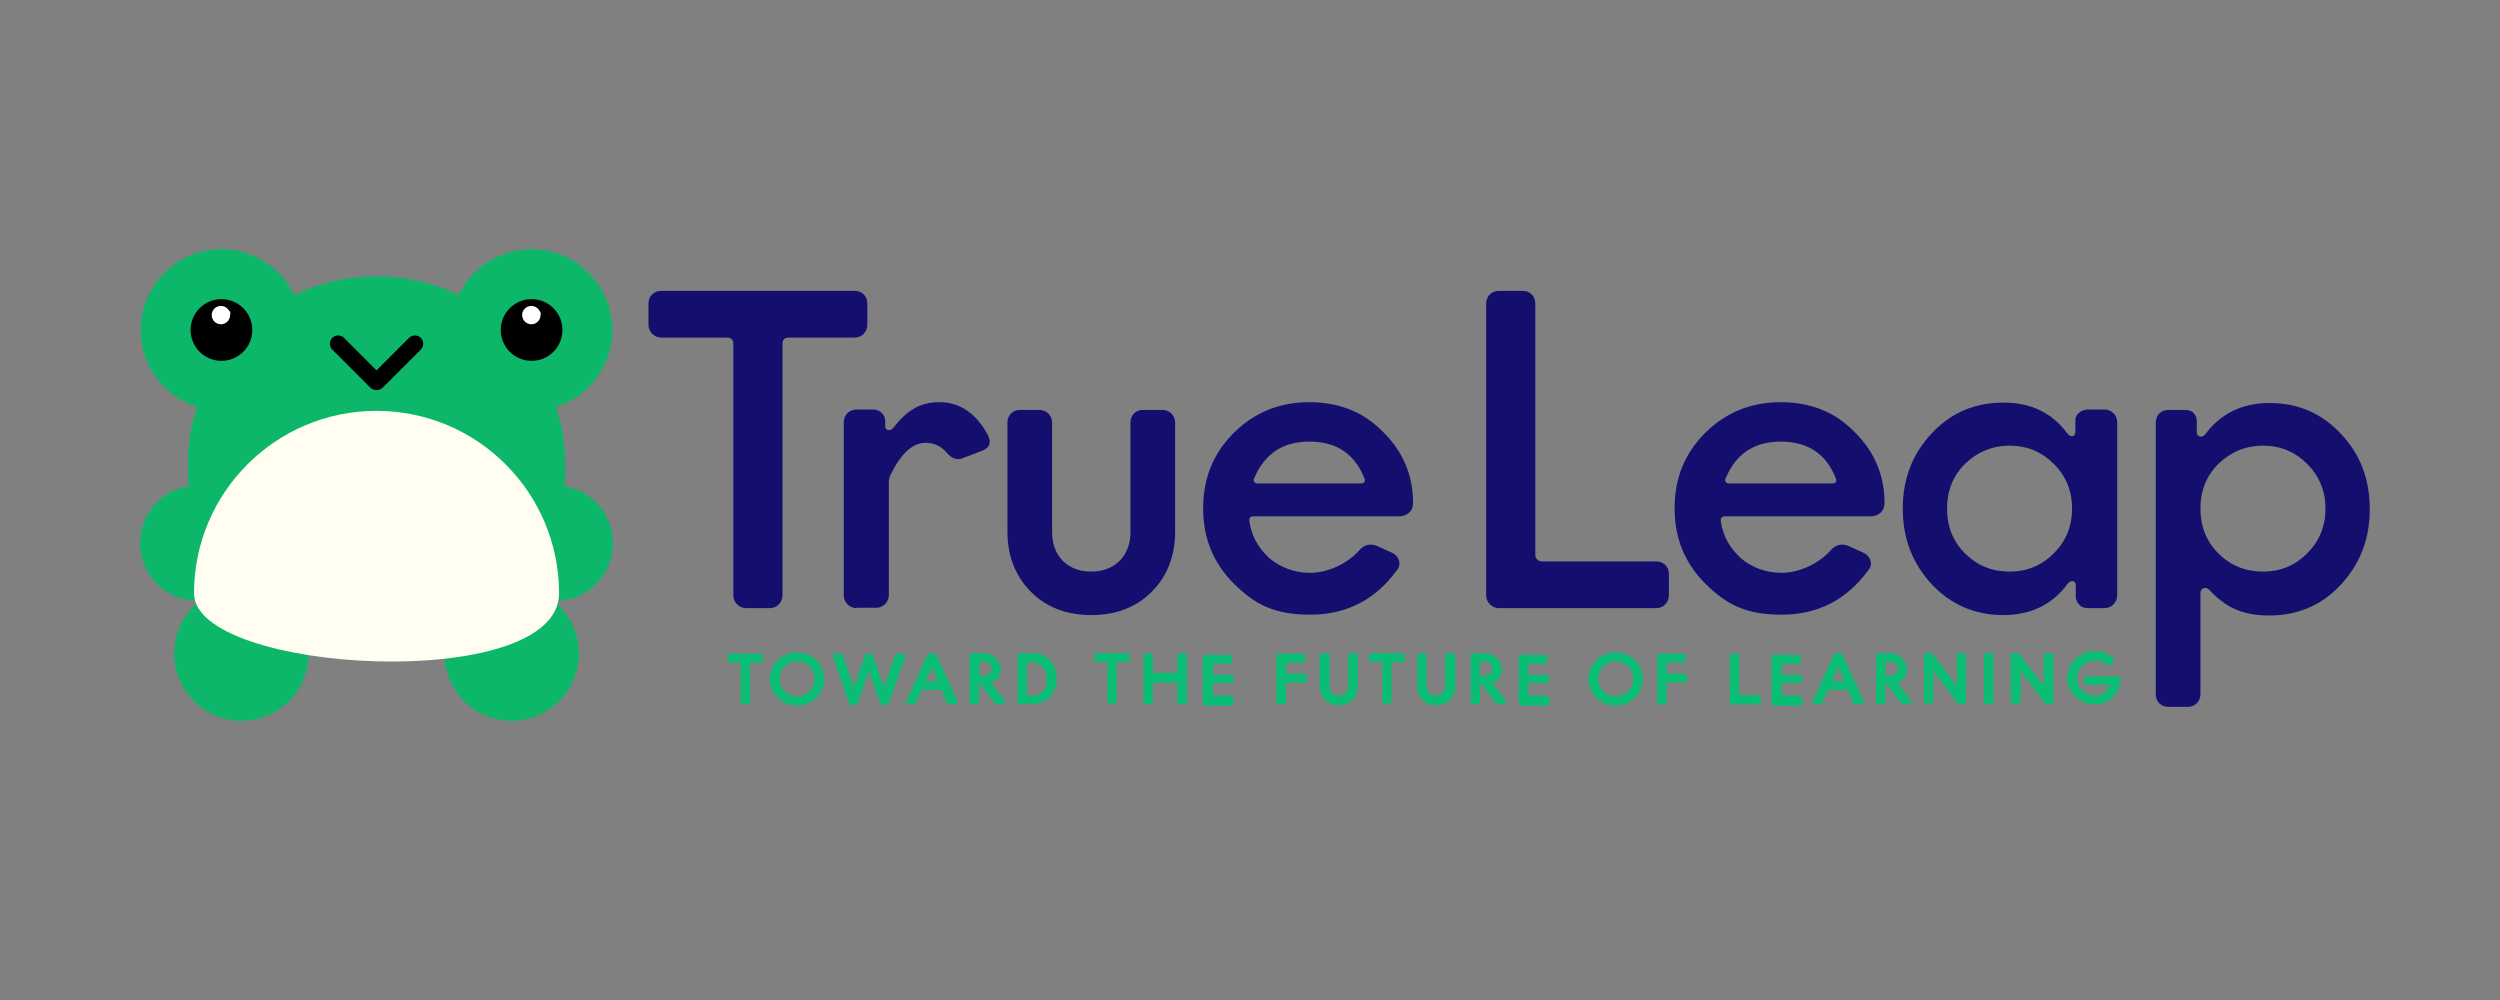 <svg xmlns="http://www.w3.org/2000/svg" xmlns:xlink="http://www.w3.org/1999/xlink" width="480" viewBox="0 0 360 144" height="192" preserveAspectRatio="xMidYMid meet"><rect x="0" y="0" width="360" height="144" fill="#808080" stroke="none"/><defs><clipPath id="952f3f0b03"><path d="M 40.215 49.324 L 43.215 49.324 L 43.215 52.324 L 40.215 52.324 Z M 40.215 49.324 " clip-rule="nonzero"></path></clipPath><clipPath id="639710fa04"><path d="M 79.691 49.324 L 82.691 49.324 L 82.691 52.324 L 79.691 52.324 Z M 79.691 49.324 " clip-rule="nonzero"></path></clipPath><clipPath id="0dbe7c046c"><path d="M 30.488 44.051 L 33.133 44.051 L 33.133 46.695 L 30.488 46.695 Z M 30.488 44.051 " clip-rule="nonzero"></path></clipPath><clipPath id="014664bd4d"><path d="M 31.809 44.051 C 31.078 44.051 30.488 44.645 30.488 45.371 C 30.488 46.102 31.078 46.695 31.809 46.695 C 32.539 46.695 33.133 46.102 33.133 45.371 C 33.133 44.645 32.539 44.051 31.809 44.051 Z M 31.809 44.051 " clip-rule="nonzero"></path></clipPath><clipPath id="1c500d45ae"><path d="M 75.191 44.051 L 77.836 44.051 L 77.836 46.695 L 75.191 46.695 Z M 75.191 44.051 " clip-rule="nonzero"></path></clipPath><clipPath id="0309dda157"><path d="M 76.516 44.051 C 75.785 44.051 75.191 44.645 75.191 45.371 C 75.191 46.102 75.785 46.695 76.516 46.695 C 77.242 46.695 77.836 46.102 77.836 45.371 C 77.836 44.645 77.242 44.051 76.516 44.051 Z M 76.516 44.051 " clip-rule="nonzero"></path></clipPath></defs><g clip-path="url(#952f3f0b03)"><path fill="#000000" d="M 43.297 50.867 C 43.297 51.07 43.258 51.266 43.18 51.457 C 43.102 51.645 42.992 51.812 42.848 51.957 C 42.703 52.102 42.535 52.211 42.348 52.289 C 42.156 52.367 41.961 52.406 41.758 52.406 C 41.555 52.406 41.355 52.367 41.168 52.289 C 40.98 52.211 40.812 52.102 40.668 51.957 C 40.523 51.812 40.41 51.645 40.332 51.457 C 40.254 51.266 40.215 51.07 40.215 50.867 C 40.215 50.66 40.254 50.465 40.332 50.277 C 40.41 50.086 40.523 49.922 40.668 49.777 C 40.812 49.633 40.98 49.52 41.168 49.441 C 41.355 49.363 41.555 49.324 41.758 49.324 C 41.961 49.324 42.156 49.363 42.348 49.441 C 42.535 49.52 42.703 49.633 42.848 49.777 C 42.992 49.922 43.102 50.086 43.18 50.277 C 43.258 50.465 43.297 50.66 43.297 50.867 Z M 43.297 50.867 " fill-opacity="1" fill-rule="nonzero"></path></g><g clip-path="url(#639710fa04)"><path fill="#000000" d="M 82.773 50.867 C 82.773 51.07 82.734 51.266 82.656 51.457 C 82.578 51.645 82.469 51.812 82.324 51.957 C 82.18 52.102 82.012 52.211 81.824 52.289 C 81.633 52.367 81.438 52.406 81.234 52.406 C 81.027 52.406 80.832 52.367 80.645 52.289 C 80.453 52.211 80.289 52.102 80.145 51.957 C 80 51.812 79.887 51.645 79.809 51.457 C 79.73 51.266 79.691 51.07 79.691 50.867 C 79.691 50.66 79.73 50.465 79.809 50.277 C 79.887 50.086 80 49.922 80.145 49.777 C 80.289 49.633 80.453 49.52 80.645 49.441 C 80.832 49.363 81.027 49.324 81.234 49.324 C 81.438 49.324 81.633 49.363 81.824 49.441 C 82.012 49.52 82.18 49.633 82.324 49.777 C 82.469 49.922 82.578 50.086 82.656 50.277 C 82.734 50.465 82.773 50.66 82.773 50.867 Z M 82.773 50.867 " fill-opacity="1" fill-rule="nonzero"></path></g><path fill="#0cb76a" d="M 81.395 66.953 C 81.395 67.84 81.352 68.73 81.262 69.613 C 81.176 70.5 81.047 71.379 80.871 72.254 C 80.699 73.125 80.48 73.988 80.223 74.84 C 79.965 75.691 79.668 76.527 79.324 77.352 C 78.984 78.172 78.605 78.977 78.184 79.762 C 77.766 80.547 77.309 81.309 76.816 82.047 C 76.32 82.789 75.789 83.504 75.227 84.191 C 74.66 84.879 74.062 85.535 73.434 86.164 C 72.805 86.797 72.148 87.391 71.461 87.957 C 70.77 88.52 70.059 89.051 69.316 89.547 C 68.578 90.039 67.816 90.496 67.031 90.918 C 66.246 91.336 65.441 91.715 64.621 92.055 C 63.797 92.398 62.961 92.695 62.109 92.953 C 61.258 93.215 60.395 93.43 59.523 93.602 C 58.648 93.777 57.77 93.906 56.883 93.992 C 56 94.082 55.109 94.125 54.219 94.125 C 53.332 94.125 52.441 94.082 51.559 93.992 C 50.672 93.906 49.793 93.777 48.918 93.602 C 48.047 93.43 47.184 93.215 46.332 92.953 C 45.48 92.695 44.645 92.398 43.82 92.055 C 43 91.715 42.195 91.336 41.41 90.918 C 40.625 90.496 39.863 90.039 39.125 89.547 C 38.383 89.051 37.668 88.52 36.98 87.957 C 36.293 87.391 35.637 86.797 35.008 86.164 C 34.375 85.535 33.781 84.879 33.215 84.191 C 32.652 83.504 32.121 82.789 31.625 82.047 C 31.133 81.309 30.676 80.547 30.254 79.762 C 29.836 78.977 29.457 78.172 29.117 77.352 C 28.773 76.527 28.477 75.691 28.219 74.84 C 27.957 73.988 27.742 73.125 27.57 72.254 C 27.395 71.379 27.266 70.5 27.18 69.613 C 27.09 68.73 27.047 67.84 27.047 66.953 C 27.047 66.062 27.09 65.172 27.18 64.289 C 27.266 63.402 27.395 62.523 27.57 61.648 C 27.742 60.777 27.957 59.914 28.219 59.062 C 28.477 58.211 28.773 57.375 29.117 56.551 C 29.457 55.73 29.836 54.926 30.254 54.141 C 30.676 53.355 31.133 52.594 31.625 51.855 C 32.121 51.113 32.652 50.402 33.215 49.711 C 33.781 49.023 34.375 48.367 35.008 47.738 C 35.637 47.105 36.293 46.512 36.98 45.945 C 37.668 45.383 38.383 44.852 39.125 44.355 C 39.863 43.863 40.625 43.406 41.41 42.988 C 42.195 42.566 43 42.188 43.82 41.848 C 44.645 41.504 45.48 41.207 46.332 40.949 C 47.184 40.691 48.047 40.473 48.918 40.301 C 49.793 40.125 50.672 39.996 51.559 39.91 C 52.441 39.82 53.332 39.777 54.219 39.777 C 55.109 39.777 56 39.82 56.883 39.91 C 57.77 39.996 58.648 40.125 59.523 40.301 C 60.395 40.473 61.258 40.691 62.109 40.949 C 62.961 41.207 63.797 41.504 64.621 41.848 C 65.441 42.188 66.246 42.566 67.031 42.988 C 67.816 43.406 68.578 43.863 69.316 44.355 C 70.059 44.852 70.77 45.383 71.461 45.945 C 72.148 46.512 72.805 47.105 73.434 47.738 C 74.062 48.367 74.66 49.023 75.227 49.711 C 75.789 50.402 76.32 51.113 76.816 51.855 C 77.309 52.594 77.766 53.355 78.184 54.141 C 78.605 54.926 78.984 55.73 79.324 56.551 C 79.668 57.375 79.965 58.211 80.223 59.062 C 80.48 59.914 80.699 60.777 80.871 61.648 C 81.047 62.523 81.176 63.402 81.262 64.289 C 81.352 65.172 81.395 66.062 81.395 66.953 Z M 81.395 66.953 " fill-opacity="1" fill-rule="nonzero"></path><path fill="#0cb76a" d="M 36.797 78.211 C 36.797 78.758 36.742 79.301 36.637 79.836 C 36.527 80.371 36.371 80.891 36.164 81.395 C 35.953 81.898 35.695 82.379 35.395 82.832 C 35.09 83.285 34.746 83.707 34.359 84.09 C 33.973 84.477 33.555 84.824 33.102 85.125 C 32.645 85.43 32.168 85.684 31.664 85.895 C 31.156 86.102 30.637 86.262 30.102 86.367 C 29.566 86.473 29.027 86.527 28.48 86.527 C 27.934 86.527 27.395 86.473 26.859 86.367 C 26.324 86.262 25.805 86.102 25.297 85.895 C 24.793 85.684 24.316 85.43 23.859 85.125 C 23.406 84.824 22.988 84.477 22.602 84.09 C 22.215 83.707 21.871 83.285 21.566 82.832 C 21.266 82.379 21.008 81.898 20.801 81.395 C 20.59 80.891 20.434 80.371 20.324 79.836 C 20.219 79.301 20.164 78.758 20.164 78.211 C 20.164 77.668 20.219 77.125 20.324 76.59 C 20.434 76.055 20.59 75.535 20.801 75.031 C 21.008 74.527 21.266 74.047 21.566 73.594 C 21.871 73.141 22.215 72.719 22.602 72.332 C 22.988 71.945 23.406 71.602 23.859 71.301 C 24.316 70.996 24.793 70.738 25.297 70.531 C 25.805 70.32 26.324 70.164 26.859 70.059 C 27.395 69.953 27.934 69.898 28.48 69.898 C 29.027 69.898 29.566 69.953 30.102 70.059 C 30.637 70.164 31.156 70.32 31.664 70.531 C 32.168 70.738 32.645 70.996 33.102 71.301 C 33.555 71.602 33.973 71.945 34.359 72.332 C 34.746 72.719 35.09 73.141 35.395 73.594 C 35.695 74.047 35.953 74.527 36.164 75.031 C 36.371 75.535 36.527 76.055 36.637 76.59 C 36.742 77.125 36.797 77.668 36.797 78.211 Z M 36.797 78.211 " fill-opacity="1" fill-rule="nonzero"></path><path fill="#0cb76a" d="M 88.273 78.211 C 88.273 78.758 88.223 79.301 88.117 79.836 C 88.008 80.371 87.852 80.891 87.641 81.395 C 87.434 81.898 87.176 82.379 86.875 82.832 C 86.57 83.285 86.227 83.707 85.84 84.09 C 85.453 84.477 85.035 84.824 84.578 85.125 C 84.125 85.43 83.648 85.684 83.141 85.895 C 82.637 86.102 82.117 86.262 81.582 86.367 C 81.047 86.473 80.508 86.527 79.961 86.527 C 79.414 86.527 78.875 86.473 78.34 86.367 C 77.805 86.262 77.281 86.102 76.777 85.895 C 76.273 85.684 75.797 85.43 75.34 85.125 C 74.887 84.824 74.469 84.477 74.082 84.09 C 73.695 83.707 73.352 83.285 73.047 82.832 C 72.742 82.379 72.488 81.898 72.277 81.395 C 72.07 80.891 71.914 80.371 71.805 79.836 C 71.699 79.301 71.645 78.758 71.645 78.211 C 71.645 77.668 71.699 77.125 71.805 76.59 C 71.914 76.055 72.07 75.535 72.277 75.031 C 72.488 74.527 72.742 74.047 73.047 73.594 C 73.352 73.141 73.695 72.719 74.082 72.332 C 74.469 71.945 74.887 71.602 75.34 71.301 C 75.797 70.996 76.273 70.738 76.777 70.531 C 77.281 70.32 77.805 70.164 78.34 70.059 C 78.875 69.953 79.414 69.898 79.961 69.898 C 80.508 69.898 81.047 69.953 81.582 70.059 C 82.117 70.164 82.637 70.32 83.141 70.531 C 83.648 70.738 84.125 70.996 84.578 71.301 C 85.035 71.602 85.453 71.945 85.84 72.332 C 86.227 72.719 86.57 73.141 86.875 73.594 C 87.176 74.047 87.434 74.527 87.641 75.031 C 87.852 75.535 88.008 76.055 88.117 76.59 C 88.223 77.125 88.273 77.668 88.273 78.211 Z M 88.273 78.211 " fill-opacity="1" fill-rule="nonzero"></path><path fill="#0cb76a" d="M 44.457 94.109 C 44.457 94.746 44.395 95.375 44.27 96 C 44.145 96.621 43.961 97.227 43.719 97.816 C 43.477 98.402 43.176 98.961 42.824 99.488 C 42.473 100.02 42.07 100.508 41.621 100.957 C 41.172 101.406 40.68 101.809 40.152 102.16 C 39.625 102.516 39.066 102.812 38.477 103.055 C 37.891 103.301 37.285 103.484 36.66 103.605 C 36.039 103.73 35.406 103.793 34.773 103.793 C 34.137 103.793 33.508 103.73 32.883 103.605 C 32.258 103.484 31.652 103.301 31.066 103.055 C 30.48 102.812 29.922 102.516 29.391 102.16 C 28.863 101.809 28.375 101.406 27.926 100.957 C 27.477 100.508 27.074 100.02 26.719 99.488 C 26.367 98.961 26.066 98.402 25.824 97.816 C 25.582 97.227 25.398 96.621 25.273 96 C 25.148 95.375 25.086 94.746 25.086 94.109 C 25.086 93.473 25.148 92.844 25.273 92.219 C 25.398 91.598 25.582 90.992 25.824 90.402 C 26.066 89.816 26.367 89.258 26.719 88.73 C 27.074 88.199 27.477 87.711 27.926 87.262 C 28.375 86.812 28.863 86.41 29.391 86.055 C 29.922 85.703 30.48 85.406 31.066 85.16 C 31.652 84.918 32.258 84.734 32.883 84.609 C 33.508 84.488 34.137 84.426 34.773 84.426 C 35.406 84.426 36.039 84.488 36.66 84.609 C 37.285 84.734 37.891 84.918 38.477 85.16 C 39.066 85.406 39.625 85.703 40.152 86.055 C 40.68 86.41 41.172 86.812 41.621 87.262 C 42.07 87.711 42.473 88.199 42.824 88.73 C 43.176 89.258 43.477 89.816 43.719 90.402 C 43.961 90.992 44.145 91.598 44.27 92.219 C 44.395 92.844 44.457 93.473 44.457 94.109 Z M 44.457 94.109 " fill-opacity="1" fill-rule="nonzero"></path><path fill="#0cb76a" d="M 83.352 94.109 C 83.352 94.746 83.293 95.375 83.168 96 C 83.043 96.621 82.859 97.227 82.617 97.816 C 82.371 98.402 82.074 98.961 81.723 99.488 C 81.367 100.02 80.965 100.508 80.516 100.957 C 80.066 101.406 79.578 101.809 79.051 102.16 C 78.52 102.516 77.961 102.812 77.375 103.055 C 76.789 103.301 76.184 103.484 75.559 103.605 C 74.934 103.73 74.305 103.793 73.668 103.793 C 73.031 103.793 72.402 103.73 71.781 103.605 C 71.156 103.484 70.551 103.301 69.961 103.055 C 69.375 102.812 68.816 102.516 68.289 102.16 C 67.762 101.809 67.27 101.406 66.82 100.957 C 66.371 100.508 65.969 100.02 65.617 99.488 C 65.262 98.961 64.965 98.402 64.723 97.816 C 64.477 97.227 64.293 96.621 64.172 96 C 64.047 95.375 63.984 94.746 63.984 94.109 C 63.984 93.473 64.047 92.844 64.172 92.219 C 64.293 91.598 64.477 90.992 64.723 90.402 C 64.965 89.816 65.262 89.258 65.617 88.73 C 65.969 88.199 66.371 87.711 66.82 87.262 C 67.27 86.812 67.762 86.41 68.289 86.055 C 68.816 85.703 69.375 85.406 69.961 85.16 C 70.551 84.918 71.156 84.734 71.781 84.609 C 72.402 84.488 73.031 84.426 73.668 84.426 C 74.305 84.426 74.934 84.488 75.559 84.609 C 76.184 84.734 76.789 84.918 77.375 85.16 C 77.961 85.406 78.52 85.703 79.051 86.055 C 79.578 86.41 80.066 86.812 80.516 87.262 C 80.965 87.711 81.367 88.199 81.723 88.73 C 82.074 89.258 82.371 89.816 82.617 90.402 C 82.859 90.992 83.043 91.598 83.168 92.219 C 83.293 92.844 83.352 93.473 83.352 94.109 Z M 83.352 94.109 " fill-opacity="1" fill-rule="nonzero"></path><path fill="#fffef1" d="M 27.938 85.445 C 27.938 70.934 39.711 59.164 54.219 59.164 C 68.73 59.164 80.504 70.934 80.504 85.445 C 80.504 99.953 27.938 97.039 27.938 85.445 Z M 27.938 85.445 " fill-opacity="1" fill-rule="nonzero"></path><path fill="#0cb76a" d="M 43.516 47.52 C 43.516 48.281 43.441 49.039 43.293 49.789 C 43.145 50.535 42.926 51.262 42.633 51.969 C 42.34 52.676 41.98 53.344 41.559 53.98 C 41.133 54.613 40.652 55.199 40.109 55.742 C 39.57 56.281 38.984 56.762 38.348 57.188 C 37.715 57.609 37.043 57.969 36.34 58.262 C 35.633 58.555 34.906 58.773 34.156 58.922 C 33.41 59.07 32.652 59.145 31.891 59.145 C 31.125 59.145 30.371 59.07 29.621 58.922 C 28.871 58.773 28.145 58.555 27.441 58.262 C 26.734 57.969 26.062 57.609 25.43 57.188 C 24.793 56.762 24.207 56.281 23.668 55.742 C 23.129 55.199 22.645 54.613 22.223 53.98 C 21.797 53.344 21.438 52.676 21.148 51.969 C 20.855 51.262 20.633 50.535 20.484 49.789 C 20.336 49.039 20.262 48.281 20.262 47.52 C 20.262 46.754 20.336 46 20.484 45.25 C 20.633 44.5 20.855 43.773 21.148 43.07 C 21.438 42.363 21.797 41.695 22.223 41.059 C 22.645 40.426 23.129 39.836 23.668 39.297 C 24.207 38.758 24.793 38.273 25.43 37.852 C 26.062 37.426 26.734 37.07 27.441 36.777 C 28.145 36.484 28.871 36.262 29.621 36.113 C 30.371 35.965 31.125 35.891 31.891 35.891 C 32.652 35.891 33.41 35.965 34.156 36.113 C 34.906 36.262 35.633 36.484 36.34 36.777 C 37.043 37.07 37.715 37.426 38.348 37.852 C 38.984 38.273 39.57 38.758 40.109 39.297 C 40.652 39.836 41.133 40.426 41.559 41.059 C 41.98 41.695 42.34 42.363 42.633 43.07 C 42.926 43.773 43.145 44.5 43.293 45.25 C 43.441 46 43.516 46.754 43.516 47.52 Z M 43.516 47.52 " fill-opacity="1" fill-rule="nonzero"></path><path fill="#000000" d="M 36.332 47.52 C 36.332 47.812 36.305 48.102 36.246 48.387 C 36.191 48.672 36.105 48.949 35.996 49.219 C 35.883 49.488 35.746 49.746 35.586 49.988 C 35.422 50.23 35.238 50.453 35.031 50.66 C 34.824 50.867 34.602 51.051 34.359 51.215 C 34.117 51.375 33.859 51.512 33.59 51.625 C 33.32 51.734 33.043 51.82 32.758 51.879 C 32.469 51.934 32.18 51.961 31.891 51.961 C 31.598 51.961 31.309 51.934 31.023 51.879 C 30.734 51.82 30.457 51.734 30.188 51.625 C 29.918 51.512 29.664 51.375 29.422 51.215 C 29.176 51.051 28.953 50.867 28.746 50.66 C 28.539 50.453 28.355 50.23 28.195 49.988 C 28.031 49.746 27.895 49.488 27.785 49.219 C 27.672 48.949 27.586 48.672 27.531 48.387 C 27.473 48.102 27.445 47.812 27.445 47.52 C 27.445 47.227 27.473 46.938 27.531 46.652 C 27.586 46.367 27.672 46.086 27.785 45.816 C 27.895 45.547 28.031 45.293 28.195 45.051 C 28.355 44.809 28.539 44.582 28.746 44.375 C 28.953 44.172 29.176 43.984 29.422 43.824 C 29.664 43.66 29.918 43.523 30.188 43.414 C 30.457 43.301 30.734 43.219 31.023 43.16 C 31.309 43.102 31.598 43.074 31.891 43.074 C 32.18 43.074 32.469 43.102 32.758 43.16 C 33.043 43.219 33.32 43.301 33.59 43.414 C 33.859 43.523 34.117 43.66 34.359 43.824 C 34.602 43.984 34.824 44.172 35.031 44.375 C 35.238 44.582 35.422 44.809 35.586 45.051 C 35.746 45.293 35.883 45.547 35.996 45.816 C 36.105 46.086 36.191 46.367 36.246 46.652 C 36.305 46.938 36.332 47.227 36.332 47.52 Z M 36.332 47.52 " fill-opacity="1" fill-rule="nonzero"></path><path fill="#ffffff" d="M 33.18 45.113 C 33.18 45.207 33.148 45.301 33.082 45.387 C 33.016 45.477 32.922 45.555 32.801 45.621 C 32.68 45.688 32.539 45.738 32.383 45.777 C 32.227 45.812 32.059 45.832 31.891 45.832 C 31.719 45.832 31.555 45.812 31.395 45.777 C 31.238 45.738 31.098 45.688 30.977 45.621 C 30.855 45.555 30.762 45.477 30.695 45.387 C 30.633 45.301 30.598 45.207 30.598 45.113 C 30.598 45.02 30.633 44.926 30.695 44.84 C 30.762 44.75 30.855 44.676 30.977 44.605 C 31.098 44.539 31.238 44.488 31.395 44.453 C 31.555 44.414 31.719 44.398 31.891 44.398 C 32.059 44.398 32.227 44.414 32.383 44.453 C 32.539 44.488 32.68 44.539 32.801 44.605 C 32.922 44.676 33.016 44.75 33.082 44.84 C 33.148 44.926 33.18 45.02 33.18 45.113 Z M 33.18 45.113 " fill-opacity="1" fill-rule="nonzero"></path><path fill="#0cb76a" d="M 88.18 47.52 C 88.18 48.281 88.105 49.039 87.957 49.789 C 87.809 50.535 87.586 51.262 87.293 51.969 C 87.004 52.676 86.645 53.344 86.219 53.98 C 85.797 54.613 85.312 55.199 84.773 55.742 C 84.234 56.281 83.648 56.762 83.012 57.188 C 82.379 57.609 81.707 57.969 81 58.262 C 80.297 58.555 79.57 58.773 78.82 58.922 C 78.07 59.07 77.316 59.145 76.551 59.145 C 75.789 59.145 75.031 59.07 74.285 58.922 C 73.535 58.773 72.809 58.555 72.102 58.262 C 71.398 57.969 70.727 57.609 70.094 57.188 C 69.457 56.762 68.871 56.281 68.328 55.742 C 67.789 55.199 67.309 54.613 66.883 53.98 C 66.461 53.344 66.102 52.676 65.809 51.969 C 65.516 51.262 65.297 50.535 65.148 49.789 C 65 49.039 64.926 48.281 64.926 47.52 C 64.926 46.754 65 46 65.148 45.25 C 65.297 44.5 65.516 43.773 65.809 43.07 C 66.102 42.363 66.461 41.695 66.883 41.059 C 67.309 40.426 67.789 39.836 68.328 39.297 C 68.871 38.758 69.457 38.273 70.094 37.852 C 70.727 37.426 71.398 37.07 72.102 36.777 C 72.809 36.484 73.535 36.262 74.285 36.113 C 75.031 35.965 75.789 35.891 76.551 35.891 C 77.316 35.891 78.07 35.965 78.82 36.113 C 79.57 36.262 80.297 36.484 81 36.777 C 81.707 37.07 82.379 37.426 83.012 37.852 C 83.648 38.273 84.234 38.758 84.773 39.297 C 85.312 39.836 85.797 40.426 86.219 41.059 C 86.645 41.695 87.004 42.363 87.293 43.07 C 87.586 43.773 87.809 44.5 87.957 45.25 C 88.105 46 88.18 46.754 88.18 47.52 Z M 88.18 47.52 " fill-opacity="1" fill-rule="nonzero"></path><path fill="#000000" d="M 80.996 47.52 C 80.996 47.812 80.969 48.102 80.91 48.387 C 80.852 48.672 80.77 48.949 80.656 49.219 C 80.547 49.488 80.41 49.746 80.246 49.988 C 80.086 50.23 79.902 50.453 79.695 50.66 C 79.488 50.867 79.262 51.051 79.02 51.215 C 78.777 51.375 78.523 51.512 78.254 51.625 C 77.984 51.734 77.703 51.82 77.418 51.879 C 77.133 51.934 76.844 51.961 76.551 51.961 C 76.262 51.961 75.973 51.934 75.684 51.879 C 75.398 51.82 75.121 51.734 74.852 51.625 C 74.582 51.512 74.324 51.375 74.082 51.215 C 73.84 51.051 73.617 50.867 73.41 50.66 C 73.203 50.453 73.02 50.23 72.855 49.988 C 72.695 49.746 72.559 49.488 72.445 49.219 C 72.336 48.949 72.25 48.672 72.191 48.387 C 72.137 48.102 72.109 47.812 72.109 47.52 C 72.109 47.227 72.137 46.938 72.191 46.652 C 72.25 46.367 72.336 46.086 72.445 45.816 C 72.559 45.547 72.695 45.293 72.855 45.051 C 73.02 44.809 73.203 44.582 73.41 44.375 C 73.617 44.172 73.84 43.984 74.082 43.824 C 74.324 43.66 74.582 43.523 74.852 43.414 C 75.121 43.301 75.398 43.219 75.684 43.16 C 75.973 43.102 76.262 43.074 76.551 43.074 C 76.844 43.074 77.133 43.102 77.418 43.16 C 77.703 43.219 77.984 43.301 78.254 43.414 C 78.523 43.523 78.777 43.66 79.02 43.824 C 79.262 43.984 79.488 44.172 79.695 44.375 C 79.902 44.582 80.086 44.809 80.246 45.051 C 80.41 45.293 80.547 45.547 80.656 45.816 C 80.77 46.086 80.852 46.367 80.91 46.652 C 80.969 46.938 80.996 47.227 80.996 47.52 Z M 80.996 47.52 " fill-opacity="1" fill-rule="nonzero"></path><path fill="#ffffff" d="M 77.844 45.113 C 77.844 45.207 77.809 45.301 77.742 45.387 C 77.68 45.477 77.586 45.555 77.465 45.621 C 77.344 45.688 77.203 45.738 77.047 45.777 C 76.887 45.812 76.723 45.832 76.551 45.832 C 76.379 45.832 76.215 45.812 76.059 45.777 C 75.898 45.738 75.762 45.688 75.641 45.621 C 75.52 45.555 75.426 45.477 75.359 45.387 C 75.293 45.301 75.262 45.207 75.262 45.113 C 75.262 45.02 75.293 44.926 75.359 44.84 C 75.426 44.75 75.52 44.676 75.641 44.605 C 75.762 44.539 75.898 44.488 76.059 44.453 C 76.215 44.414 76.379 44.398 76.551 44.398 C 76.723 44.398 76.887 44.414 77.047 44.453 C 77.203 44.488 77.344 44.539 77.465 44.605 C 77.586 44.676 77.68 44.75 77.742 44.84 C 77.809 44.926 77.844 45.02 77.844 45.113 Z M 77.844 45.113 " fill-opacity="1" fill-rule="nonzero"></path><path fill="#000000" d="M 60.594 48.648 C 60.129 48.188 59.367 48.188 58.902 48.648 L 54.219 53.332 L 49.539 48.648 C 49.074 48.188 48.312 48.188 47.848 48.648 C 47.387 49.113 47.387 49.875 47.848 50.34 L 53.328 55.816 C 53.566 56.055 53.871 56.168 54.172 56.168 C 54.477 56.168 54.203 56.168 54.219 56.168 C 54.219 56.168 54.254 56.168 54.27 56.168 C 54.57 56.168 54.875 56.055 55.113 55.816 L 60.594 50.34 C 61.055 49.875 61.055 49.113 60.594 48.648 Z M 60.594 48.648 " fill-opacity="1" fill-rule="nonzero"></path><g clip-path="url(#0dbe7c046c)"><g clip-path="url(#014664bd4d)"><path fill="#ffffff" d="M 30.488 44.051 L 33.133 44.051 L 33.133 46.695 L 30.488 46.695 Z M 30.488 44.051 " fill-opacity="1" fill-rule="nonzero"></path></g></g><g clip-path="url(#1c500d45ae)"><g clip-path="url(#0309dda157)"><path fill="#ffffff" d="M 75.191 44.051 L 77.836 44.051 L 77.836 46.695 L 75.191 46.695 Z M 75.191 44.051 " fill-opacity="1" fill-rule="nonzero"></path></g></g><path fill="#140f6f" d="M 95.191 48.613 C 94.258 48.613 93.379 47.793 93.379 46.801 L 93.379 43.699 C 93.379 42.648 94.199 41.887 95.191 41.887 L 123.082 41.887 C 124.137 41.887 124.895 42.648 124.895 43.699 L 124.895 46.801 C 124.895 47.734 124.137 48.613 123.082 48.613 L 113.609 48.613 C 112.969 48.613 112.676 48.906 112.676 49.551 L 112.676 85.762 C 112.676 86.699 111.914 87.574 110.863 87.574 L 107.414 87.574 C 106.477 87.574 105.602 86.758 105.602 85.762 L 105.602 49.551 C 105.602 48.906 105.309 48.613 104.664 48.613 Z M 95.191 48.613 " fill-opacity="1" fill-rule="nonzero"></path><path fill="#140f6f" d="M 123.316 87.574 C 122.383 87.574 121.504 86.758 121.504 85.762 L 121.504 60.781 C 121.504 59.73 122.324 58.969 123.316 58.969 L 125.715 58.969 C 126.648 58.969 127.41 59.613 127.469 60.547 L 127.469 61.484 C 127.527 61.953 128.172 62.188 128.637 61.602 C 130.625 59.086 132.438 57.914 135.305 57.914 C 138.168 57.914 140.566 59.496 142.262 62.652 C 142.789 63.766 142.496 64.469 141.504 64.879 L 138.754 65.93 C 137.875 66.34 137.059 66.047 136.355 65.227 C 135.598 64.293 134.543 63.766 133.316 63.766 C 131.445 63.766 129.809 65.227 128.289 68.27 C 128.113 68.562 127.996 68.973 127.996 69.441 L 127.996 85.703 C 127.996 86.641 127.234 87.516 126.184 87.516 L 123.316 87.516 Z M 123.316 87.574 " fill-opacity="1" fill-rule="nonzero"></path><path fill="#140f6f" d="M 148.461 85.234 C 146.238 83.012 145.07 80.086 145.07 76.52 L 145.07 60.84 C 145.07 59.789 145.828 59.027 146.883 59.027 L 149.688 59.027 C 150.625 59.027 151.5 59.789 151.5 60.84 L 151.5 76.637 C 151.5 80.027 153.723 82.312 157.113 82.312 C 160.504 82.312 162.785 80.086 162.785 76.637 L 162.785 60.84 C 162.785 59.789 163.547 59.027 164.598 59.027 L 167.406 59.027 C 168.34 59.027 169.219 59.789 169.219 60.84 L 169.219 76.52 C 169.219 80.145 168.047 83.012 165.828 85.234 C 163.605 87.461 160.68 88.57 157.172 88.57 C 153.605 88.57 150.684 87.461 148.461 85.234 Z M 148.461 85.234 " fill-opacity="1" fill-rule="nonzero"></path><path fill="#140f6f" d="M 201.438 74.355 L 180.504 74.355 C 180.035 74.355 179.859 74.59 179.918 75.113 C 180.211 77.164 181.203 78.918 182.785 80.379 C 184.48 81.785 186.469 82.488 188.691 82.488 C 190.91 82.488 193.836 81.375 195.707 79.27 C 196.465 78.391 197.461 78.156 198.57 78.742 L 200.383 79.562 C 201.613 80.145 201.848 81.375 201.086 82.195 C 198.047 86.348 193.895 88.512 188.691 88.512 C 183.484 88.512 180.738 87.051 177.695 84.066 C 174.715 81.082 173.254 77.516 173.254 73.184 C 173.254 68.855 174.715 65.285 177.637 62.363 C 180.562 59.438 184.188 57.914 188.516 57.914 C 192.84 57.914 196.348 59.32 199.156 62.188 C 202.02 64.996 203.484 68.445 203.484 72.426 C 203.484 73.594 202.664 74.355 201.438 74.355 Z M 181.09 69.617 L 195.941 69.617 C 196.465 69.617 196.641 69.383 196.465 68.855 C 195.062 65.344 192.434 63.59 188.574 63.59 C 184.715 63.59 182.082 65.344 180.621 68.855 C 180.387 69.148 180.621 69.617 181.09 69.617 Z M 181.09 69.617 " fill-opacity="1" fill-rule="nonzero"></path><path fill="#140f6f" d="M 215.82 87.574 C 214.887 87.574 214.008 86.758 214.008 85.762 L 214.008 43.699 C 214.008 42.648 214.828 41.887 215.82 41.887 L 219.27 41.887 C 220.324 41.887 221.082 42.648 221.082 43.699 L 221.082 79.914 C 221.082 80.438 221.551 80.848 222.02 80.848 L 238.508 80.848 C 239.562 80.848 240.32 81.609 240.32 82.66 L 240.32 85.762 C 240.32 86.699 239.562 87.574 238.508 87.574 Z M 215.82 87.574 " fill-opacity="1" fill-rule="nonzero"></path><path fill="#140f6f" d="M 269.324 74.355 L 248.391 74.355 C 247.922 74.355 247.746 74.59 247.805 75.113 C 248.098 77.164 249.094 78.918 250.672 80.379 C 252.367 81.785 254.355 82.488 256.578 82.488 C 258.797 82.488 261.723 81.375 263.594 79.27 C 264.352 78.391 265.348 78.156 266.457 78.742 L 268.27 79.562 C 269.5 80.145 269.734 81.375 268.973 82.195 C 265.934 86.348 261.781 88.512 256.578 88.512 C 251.371 88.512 248.625 87.051 245.582 84.066 C 242.602 81.082 241.141 77.516 241.141 73.184 C 241.141 68.855 242.602 65.285 245.523 62.363 C 248.449 59.438 252.074 57.914 256.402 57.914 C 260.727 57.914 264.234 59.32 267.043 62.188 C 269.906 64.996 271.371 68.445 271.371 72.426 C 271.371 73.594 270.551 74.355 269.324 74.355 Z M 248.977 69.617 L 263.828 69.617 C 264.352 69.617 264.527 69.383 264.352 68.855 C 262.949 65.344 260.32 63.59 256.461 63.59 C 252.602 63.59 249.969 65.344 248.508 68.855 C 248.273 69.148 248.508 69.617 248.977 69.617 Z M 248.977 69.617 " fill-opacity="1" fill-rule="nonzero"></path><path fill="#140f6f" d="M 278.152 84.125 C 275.406 81.141 274 77.57 274 73.242 C 274 68.914 275.406 65.344 278.152 62.422 C 280.902 59.438 284.41 57.973 288.445 57.973 C 292.477 57.973 295.52 59.438 297.742 62.48 C 298.207 63.004 298.793 62.887 298.852 62.305 L 298.852 60.371 C 298.969 59.555 299.789 58.969 300.664 58.969 L 303.062 58.969 C 303.996 58.969 304.875 59.73 304.875 60.781 L 304.875 85.762 C 304.875 86.699 304.055 87.574 303.062 87.574 L 300.664 87.574 C 299.73 87.574 299.145 87.051 298.91 86.113 L 298.91 84.184 C 298.793 83.598 298.207 83.48 297.742 84.066 C 295.52 87.109 292.363 88.57 288.445 88.57 C 284.352 88.57 280.902 87.051 278.152 84.125 Z M 282.949 66.809 C 281.191 68.562 280.375 70.727 280.375 73.242 C 280.375 75.758 281.191 77.922 282.949 79.68 C 284.703 81.434 286.863 82.312 289.379 82.312 C 291.895 82.312 294 81.434 295.754 79.68 C 297.508 77.922 298.383 75.758 298.383 73.242 C 298.383 70.727 297.508 68.562 295.754 66.809 C 294 65.055 291.895 64.176 289.379 64.176 C 286.863 64.176 284.703 65.109 282.949 66.809 Z M 282.949 66.809 " fill-opacity="1" fill-rule="nonzero"></path><path fill="#140f6f" d="M 337.094 62.48 C 339.84 65.344 341.246 68.973 341.246 73.301 C 341.246 77.629 339.84 81.199 337.094 84.184 C 334.344 87.168 330.836 88.629 326.801 88.629 C 322.766 88.629 320.43 87.402 318.09 84.887 C 317.562 84.418 316.863 84.711 316.863 85.41 L 316.863 99.977 C 316.863 101.031 316.043 101.793 315.051 101.793 L 312.242 101.793 C 311.191 101.793 310.43 101.031 310.43 99.977 L 310.43 60.84 C 310.43 59.789 311.191 59.027 312.242 59.027 L 314.582 59.027 C 315.633 59.027 316.16 59.496 316.336 60.43 L 316.336 62.363 C 316.453 62.945 317.094 63.062 317.562 62.539 C 319.785 59.496 322.941 58.031 326.859 58.031 C 330.836 58.031 334.344 59.496 337.094 62.48 Z M 319.434 66.809 C 317.68 68.562 316.863 70.727 316.863 73.242 C 316.863 75.758 317.68 77.922 319.434 79.68 C 321.188 81.434 323.352 82.312 325.867 82.312 C 328.379 82.312 330.484 81.434 332.238 79.68 C 333.992 77.922 334.871 75.758 334.871 73.242 C 334.871 70.727 333.992 68.562 332.238 66.809 C 330.484 65.055 328.379 64.176 325.867 64.176 C 323.352 64.176 321.188 65.109 319.434 66.809 Z M 319.434 66.809 " fill-opacity="1" fill-rule="nonzero"></path><path fill="#0abd74" d="M 162.492 94.07 L 157.875 94.07 C 157.699 94.07 157.582 94.188 157.582 94.363 L 157.582 95.062 C 157.582 95.238 157.699 95.355 157.875 95.355 L 159.453 95.355 L 159.453 101.031 C 159.453 101.207 159.57 101.324 159.746 101.324 L 160.504 101.324 C 160.68 101.324 160.797 101.207 160.797 101.031 L 160.797 95.355 L 162.375 95.355 C 162.551 95.355 162.668 95.238 162.668 95.062 L 162.668 94.363 C 162.668 94.188 162.551 94.07 162.375 94.07 Z M 275.23 100.914 L 273.242 98.34 C 274.117 97.988 274.645 97.23 274.645 96.293 C 274.645 95.355 273.648 94.07 272.246 94.07 L 270.434 94.07 C 270.258 94.07 270.141 94.188 270.141 94.363 L 270.141 101.09 C 270.141 101.266 270.258 101.383 270.434 101.383 L 271.195 101.383 C 271.371 101.383 271.488 101.266 271.488 101.09 L 271.488 98.457 L 271.664 98.457 L 273.766 101.266 C 273.824 101.324 273.941 101.383 274 101.383 L 274.879 101.383 C 274.996 101.383 275.113 101.324 275.172 101.207 C 275.172 101.09 275.172 100.973 275.172 100.855 Z M 272.129 97.348 L 271.547 97.348 L 271.547 95.297 L 272.129 95.297 C 272.832 95.297 273.301 95.707 273.301 96.293 C 273.301 96.879 272.832 97.289 272.129 97.289 Z M 216.875 100.914 L 214.887 98.34 C 215.762 97.988 216.289 97.23 216.289 96.293 C 216.289 95.355 215.293 94.07 213.891 94.07 L 212.078 94.07 C 211.902 94.07 211.785 94.188 211.785 94.363 L 211.785 101.09 C 211.785 101.266 211.902 101.383 212.078 101.383 L 212.84 101.383 C 213.016 101.383 213.133 101.266 213.133 101.09 L 213.133 98.457 L 213.305 98.457 L 215.41 101.266 C 215.469 101.324 215.586 101.383 215.645 101.383 L 216.523 101.383 C 216.641 101.383 216.758 101.324 216.816 101.207 C 216.816 101.09 216.816 100.973 216.816 100.855 Z M 213.715 97.348 L 213.133 97.348 L 213.133 95.297 L 213.715 95.297 C 214.418 95.297 214.887 95.707 214.887 96.293 C 214.887 96.879 214.418 97.289 213.715 97.289 Z M 195.18 94.07 L 194.418 94.07 C 194.246 94.07 194.129 94.188 194.129 94.363 L 194.129 98.691 C 194.129 99.57 193.602 100.152 192.781 100.152 C 191.965 100.152 191.438 99.629 191.438 98.691 L 191.438 94.363 C 191.438 94.188 191.32 94.07 191.145 94.07 L 190.387 94.07 C 190.211 94.07 190.035 94.188 190.035 94.363 L 190.035 98.75 C 190.035 100.445 191.145 101.559 192.781 101.559 C 194.418 101.559 195.531 100.445 195.531 98.75 L 195.531 94.363 C 195.531 94.188 195.414 94.07 195.18 94.07 Z M 170.562 94.07 L 169.805 94.07 C 169.629 94.07 169.512 94.188 169.512 94.363 L 169.512 96.879 L 166.004 96.879 L 166.004 94.363 C 166.004 94.188 165.887 94.07 165.711 94.07 L 164.949 94.07 C 164.773 94.07 164.656 94.188 164.656 94.363 L 164.656 101.09 C 164.656 101.266 164.773 101.383 164.949 101.383 L 165.711 101.383 C 165.887 101.383 166.004 101.266 166.004 101.09 L 166.004 98.281 L 169.512 98.281 L 169.512 101.09 C 169.512 101.266 169.629 101.383 169.805 101.383 L 170.562 101.383 C 170.738 101.383 170.914 101.266 170.914 101.09 L 170.914 94.363 C 170.914 94.188 170.797 94.07 170.562 94.07 Z M 259.266 100.152 L 256.578 100.152 L 256.578 98.34 L 259.207 98.34 C 259.383 98.34 259.5 98.223 259.5 98.047 L 259.5 97.461 C 259.5 97.289 259.383 97.172 259.207 97.172 L 256.578 97.172 L 256.578 95.59 L 258.973 95.59 C 259.148 95.59 259.324 95.473 259.324 95.238 L 259.324 94.598 C 259.324 94.422 259.207 94.305 258.973 94.305 L 255.465 94.305 C 255.289 94.305 255.113 94.422 255.113 94.598 L 255.113 101.324 C 255.113 101.5 255.23 101.617 255.465 101.617 L 259.266 101.617 C 259.441 101.617 259.559 101.5 259.559 101.324 L 259.559 100.68 C 259.559 100.504 259.441 100.328 259.266 100.328 Z M 242.66 96.996 L 240.027 96.996 L 240.027 95.414 L 242.426 95.414 C 242.602 95.414 242.719 95.297 242.719 95.062 L 242.719 94.422 C 242.719 94.246 242.602 94.129 242.426 94.129 L 238.918 94.129 C 238.742 94.129 238.625 94.246 238.625 94.422 L 238.625 101.148 C 238.625 101.324 238.742 101.441 238.918 101.441 L 239.676 101.441 C 239.852 101.441 239.969 101.324 239.969 101.148 L 239.969 98.281 L 242.602 98.281 C 242.777 98.281 242.895 98.164 242.895 97.988 L 242.895 97.406 C 242.895 97.23 242.777 97.113 242.602 97.113 Z M 137.875 100.973 L 134.836 94.246 C 134.836 94.129 134.66 94.07 134.543 94.07 L 133.844 94.07 C 133.727 94.07 133.609 94.129 133.551 94.246 L 130.508 100.973 C 130.508 101.09 130.508 101.207 130.508 101.266 C 130.508 101.383 130.684 101.383 130.801 101.383 L 131.621 101.383 C 131.738 101.383 131.855 101.324 131.914 101.207 L 132.73 99.336 L 135.539 99.336 L 136.355 101.207 C 136.355 101.324 136.531 101.383 136.648 101.383 L 137.527 101.383 C 137.645 101.383 137.762 101.383 137.82 101.266 C 137.82 101.148 137.875 101.031 137.82 100.973 Z M 135.012 98.105 L 133.316 98.105 L 134.191 96.059 L 135.012 98.047 Z M 148.461 94.07 L 146.824 94.07 C 146.648 94.07 146.531 94.188 146.531 94.363 L 146.531 101.09 C 146.531 101.266 146.648 101.383 146.824 101.383 L 148.461 101.383 C 150.742 101.383 152.145 99.977 152.145 97.695 C 152.145 95.414 150.742 94.012 148.461 94.012 Z M 148.461 100.152 L 147.875 100.152 L 147.875 95.414 L 148.461 95.414 C 149.922 95.414 150.742 96.293 150.742 97.812 C 150.742 99.336 149.922 100.211 148.461 100.211 Z M 144.719 100.914 L 142.73 98.34 C 143.605 97.988 144.133 97.23 144.133 96.293 C 144.133 95.355 143.141 94.07 141.734 94.07 L 139.922 94.07 C 139.746 94.07 139.633 94.188 139.633 94.363 L 139.633 101.09 C 139.633 101.266 139.746 101.383 139.922 101.383 L 140.684 101.383 C 140.859 101.383 140.977 101.266 140.977 101.09 L 140.977 98.457 L 141.152 98.457 L 143.258 101.266 C 143.316 101.324 143.434 101.383 143.492 101.383 L 144.367 101.383 C 144.484 101.383 144.602 101.324 144.66 101.207 C 144.66 101.09 144.66 100.973 144.66 100.855 Z M 141.617 97.348 L 141.035 97.348 L 141.035 95.297 L 141.617 95.297 C 142.32 95.297 142.789 95.707 142.789 96.293 C 142.789 96.879 142.32 97.289 141.617 97.289 Z M 282.832 94.07 L 282.07 94.07 C 281.895 94.07 281.777 94.188 281.777 94.363 L 281.777 98.75 L 278.27 94.129 C 278.27 94.07 278.094 94.012 278.035 94.012 L 277.336 94.012 C 277.16 94.012 277.043 94.129 277.043 94.305 L 277.043 101.031 C 277.043 101.207 277.16 101.324 277.336 101.324 L 278.094 101.324 C 278.27 101.324 278.387 101.207 278.387 101.031 L 278.387 96.586 L 281.895 101.266 C 281.953 101.324 282.07 101.383 282.129 101.383 L 282.832 101.383 C 283.008 101.383 283.121 101.266 283.121 101.09 L 283.121 94.363 C 283.121 94.188 283.008 94.07 282.832 94.07 Z M 286.75 94.07 L 285.988 94.07 C 285.812 94.07 285.695 94.188 285.695 94.363 L 285.695 101.09 C 285.695 101.266 285.812 101.383 285.988 101.383 L 286.75 101.383 C 286.922 101.383 287.039 101.266 287.039 101.09 L 287.039 94.363 C 287.039 94.188 286.922 94.07 286.75 94.07 Z M 209.156 94.07 L 208.395 94.07 C 208.219 94.07 208.102 94.188 208.102 94.363 L 208.102 98.691 C 208.102 99.57 207.578 100.152 206.758 100.152 C 205.938 100.152 205.414 99.629 205.414 98.691 L 205.414 94.363 C 205.414 94.188 205.297 94.07 205.121 94.07 L 204.359 94.07 C 204.184 94.07 204.066 94.188 204.066 94.363 L 204.066 98.75 C 204.066 100.445 205.18 101.559 206.816 101.559 C 208.453 101.559 209.562 100.445 209.562 98.75 L 209.562 94.363 C 209.562 94.188 209.449 94.07 209.273 94.07 Z M 202.078 94.07 L 197.461 94.07 C 197.285 94.07 197.168 94.188 197.168 94.363 L 197.168 95.062 C 197.168 95.238 197.285 95.355 197.461 95.355 L 199.039 95.355 L 199.039 101.031 C 199.039 101.207 199.156 101.324 199.332 101.324 L 200.09 101.324 C 200.266 101.324 200.383 101.207 200.383 101.031 L 200.383 95.355 L 201.961 95.355 C 202.137 95.355 202.254 95.238 202.254 95.062 L 202.254 94.363 C 202.254 94.188 202.137 94.07 201.961 94.07 Z M 253.125 100.094 L 250.438 100.094 L 250.438 94.422 C 250.438 94.246 250.32 94.129 250.145 94.129 L 249.383 94.129 C 249.207 94.129 249.094 94.246 249.094 94.422 L 249.094 101.148 C 249.094 101.324 249.207 101.441 249.383 101.441 L 253.184 101.441 C 253.359 101.441 253.535 101.324 253.535 101.148 L 253.535 100.445 C 253.535 100.27 253.418 100.152 253.184 100.152 Z M 232.66 93.953 C 230.438 93.953 228.742 95.648 228.742 97.754 C 228.742 99.863 230.496 101.617 232.66 101.617 C 234.824 101.617 236.578 99.922 236.578 97.754 C 236.578 95.59 234.824 93.953 232.66 93.953 Z M 232.66 100.27 C 231.258 100.27 230.148 99.16 230.148 97.754 C 230.148 96.352 231.258 95.238 232.66 95.238 C 234.062 95.238 235.176 96.352 235.176 97.754 C 235.176 99.16 234.062 100.27 232.66 100.27 Z M 268.387 100.973 L 265.348 94.246 C 265.348 94.129 265.172 94.07 265.055 94.07 L 264.352 94.07 C 264.234 94.07 264.121 94.129 264.062 94.246 L 261.02 100.973 C 261.02 101.09 261.02 101.207 261.02 101.266 C 261.078 101.383 261.195 101.383 261.312 101.383 L 262.133 101.383 C 262.25 101.383 262.363 101.324 262.422 101.207 L 263.242 99.336 L 266.051 99.336 L 266.867 101.207 C 266.867 101.324 267.043 101.383 267.16 101.383 L 268.035 101.383 C 268.152 101.383 268.27 101.383 268.328 101.266 C 268.387 101.148 268.387 101.031 268.328 100.973 Z M 265.523 98.105 L 263.828 98.105 L 264.703 96.059 L 265.582 98.047 Z M 305.285 97.52 L 305.285 97.406 L 300.43 97.406 C 300.254 97.406 300.137 97.52 300.137 97.695 L 300.137 98.34 C 300.137 98.516 300.254 98.633 300.43 98.633 L 303.82 98.633 C 303.473 99.629 302.652 100.211 301.602 100.211 C 300.547 100.211 299.086 99.102 299.086 97.695 C 299.086 96.293 300.195 95.18 301.66 95.18 C 303.121 95.18 302.945 95.414 303.414 95.824 C 303.473 95.824 303.531 95.883 303.648 95.883 C 303.766 95.883 303.82 95.883 303.879 95.766 L 304.348 95.238 C 304.348 95.18 304.465 95.062 304.465 95.004 C 304.465 94.891 304.465 94.832 304.348 94.773 C 303.648 94.129 302.652 93.777 301.66 93.777 C 299.438 93.777 297.684 95.473 297.684 97.578 C 297.684 99.688 299.438 101.441 301.602 101.441 C 303.766 101.441 305.344 99.863 305.344 97.695 C 305.344 95.531 305.344 97.406 305.344 97.406 Z M 114.781 93.953 C 112.559 93.953 110.863 95.648 110.863 97.754 C 110.863 99.863 112.617 101.617 114.781 101.617 C 116.945 101.617 118.699 99.922 118.699 97.754 C 118.699 95.59 116.945 93.953 114.781 93.953 Z M 114.781 100.27 C 113.375 100.27 112.266 99.16 112.266 97.754 C 112.266 96.352 113.375 95.238 114.781 95.238 C 116.184 95.238 117.293 96.352 117.293 97.754 C 117.293 99.16 116.184 100.27 114.781 100.27 Z M 177.348 100.152 L 174.656 100.152 L 174.656 98.34 L 177.289 98.34 C 177.461 98.34 177.637 98.223 177.637 98.047 L 177.637 97.461 C 177.637 97.289 177.52 97.172 177.289 97.172 L 174.656 97.172 L 174.656 95.59 L 177.055 95.59 C 177.23 95.59 177.406 95.473 177.406 95.238 L 177.406 94.598 C 177.406 94.422 177.289 94.305 177.055 94.305 L 173.547 94.305 C 173.371 94.305 173.195 94.422 173.195 94.598 L 173.195 101.324 C 173.195 101.5 173.312 101.617 173.547 101.617 L 177.348 101.617 C 177.52 101.617 177.637 101.5 177.637 101.324 L 177.637 100.68 C 177.637 100.504 177.52 100.328 177.348 100.328 Z M 187.871 96.996 L 185.238 96.996 L 185.238 95.414 L 187.637 95.414 C 187.812 95.414 187.988 95.297 187.988 95.062 L 187.988 94.422 C 187.988 94.246 187.871 94.129 187.637 94.129 L 184.129 94.129 C 183.953 94.129 183.777 94.246 183.777 94.422 L 183.777 101.148 C 183.777 101.324 183.895 101.441 184.129 101.441 L 184.891 101.441 C 185.062 101.441 185.18 101.324 185.18 101.148 L 185.18 98.281 L 187.812 98.281 C 187.988 98.281 188.164 98.164 188.164 97.988 L 188.164 97.406 C 188.164 97.23 188.047 97.113 187.812 97.113 Z M 295.344 94.07 L 294.582 94.07 C 294.406 94.07 294.293 94.188 294.293 94.363 L 294.293 98.75 L 290.781 94.129 C 290.723 94.07 290.605 94.012 290.551 94.012 L 289.848 94.012 C 289.672 94.012 289.555 94.129 289.555 94.305 L 289.555 101.031 C 289.555 101.207 289.672 101.324 289.848 101.324 L 290.605 101.324 C 290.781 101.324 290.957 101.207 290.957 101.031 L 290.957 96.586 L 294.465 101.266 C 294.465 101.324 294.641 101.383 294.699 101.383 L 295.344 101.383 C 295.52 101.383 295.695 101.266 295.695 101.09 L 295.695 94.363 C 295.695 94.188 295.578 94.07 295.344 94.07 Z M 222.777 100.152 L 220.09 100.152 L 220.09 98.34 L 222.719 98.34 C 222.895 98.34 223.012 98.223 223.012 98.047 L 223.012 97.461 C 223.012 97.289 222.895 97.172 222.719 97.172 L 220.09 97.172 L 220.09 95.59 L 222.488 95.59 C 222.664 95.59 222.777 95.473 222.777 95.238 L 222.777 94.598 C 222.777 94.422 222.664 94.305 222.488 94.305 L 218.977 94.305 C 218.805 94.305 218.688 94.422 218.688 94.598 L 218.688 101.324 C 218.688 101.5 218.805 101.617 218.977 101.617 L 222.777 101.617 C 222.953 101.617 223.07 101.5 223.07 101.324 L 223.07 100.68 C 223.07 100.504 222.953 100.328 222.777 100.328 Z M 130.219 94.246 C 130.16 94.188 130.043 94.129 129.926 94.129 L 129.164 94.129 C 129.047 94.129 128.871 94.188 128.871 94.363 L 127.293 98.984 L 125.715 94.363 C 125.715 94.246 125.539 94.129 125.422 94.129 L 124.836 94.129 C 124.719 94.129 124.547 94.188 124.547 94.363 L 122.965 98.926 L 121.387 94.363 C 121.387 94.246 121.211 94.129 121.094 94.129 L 120.219 94.129 C 120.102 94.129 120.043 94.129 119.926 94.246 C 119.867 94.305 119.867 94.422 119.926 94.539 L 122.266 101.266 C 122.266 101.383 122.441 101.5 122.559 101.5 L 123.199 101.5 C 123.316 101.5 123.434 101.441 123.492 101.266 L 125.129 96.645 L 126.766 101.266 C 126.766 101.383 126.941 101.5 127.059 101.5 L 127.703 101.5 C 127.82 101.5 127.938 101.441 127.996 101.266 L 130.391 94.539 C 130.391 94.422 130.391 94.305 130.391 94.246 Z M 130.219 94.246 " fill-opacity="1" fill-rule="nonzero"></path><path fill="#0abd74" d="M 109.867 94.422 L 109.867 95.121 C 109.867 95.297 109.75 95.414 109.574 95.414 L 107.996 95.414 L 107.996 101.09 C 107.996 101.266 107.879 101.383 107.703 101.383 L 106.945 101.383 C 106.77 101.383 106.652 101.266 106.652 101.09 L 106.652 95.414 L 105.074 95.414 C 104.898 95.414 104.781 95.297 104.781 95.121 L 104.781 94.422 C 104.781 94.246 104.898 94.129 105.074 94.129 L 109.691 94.129 C 109.867 94.129 109.984 94.246 109.984 94.422 Z M 109.867 94.422 " fill-opacity="1" fill-rule="nonzero"></path></svg>